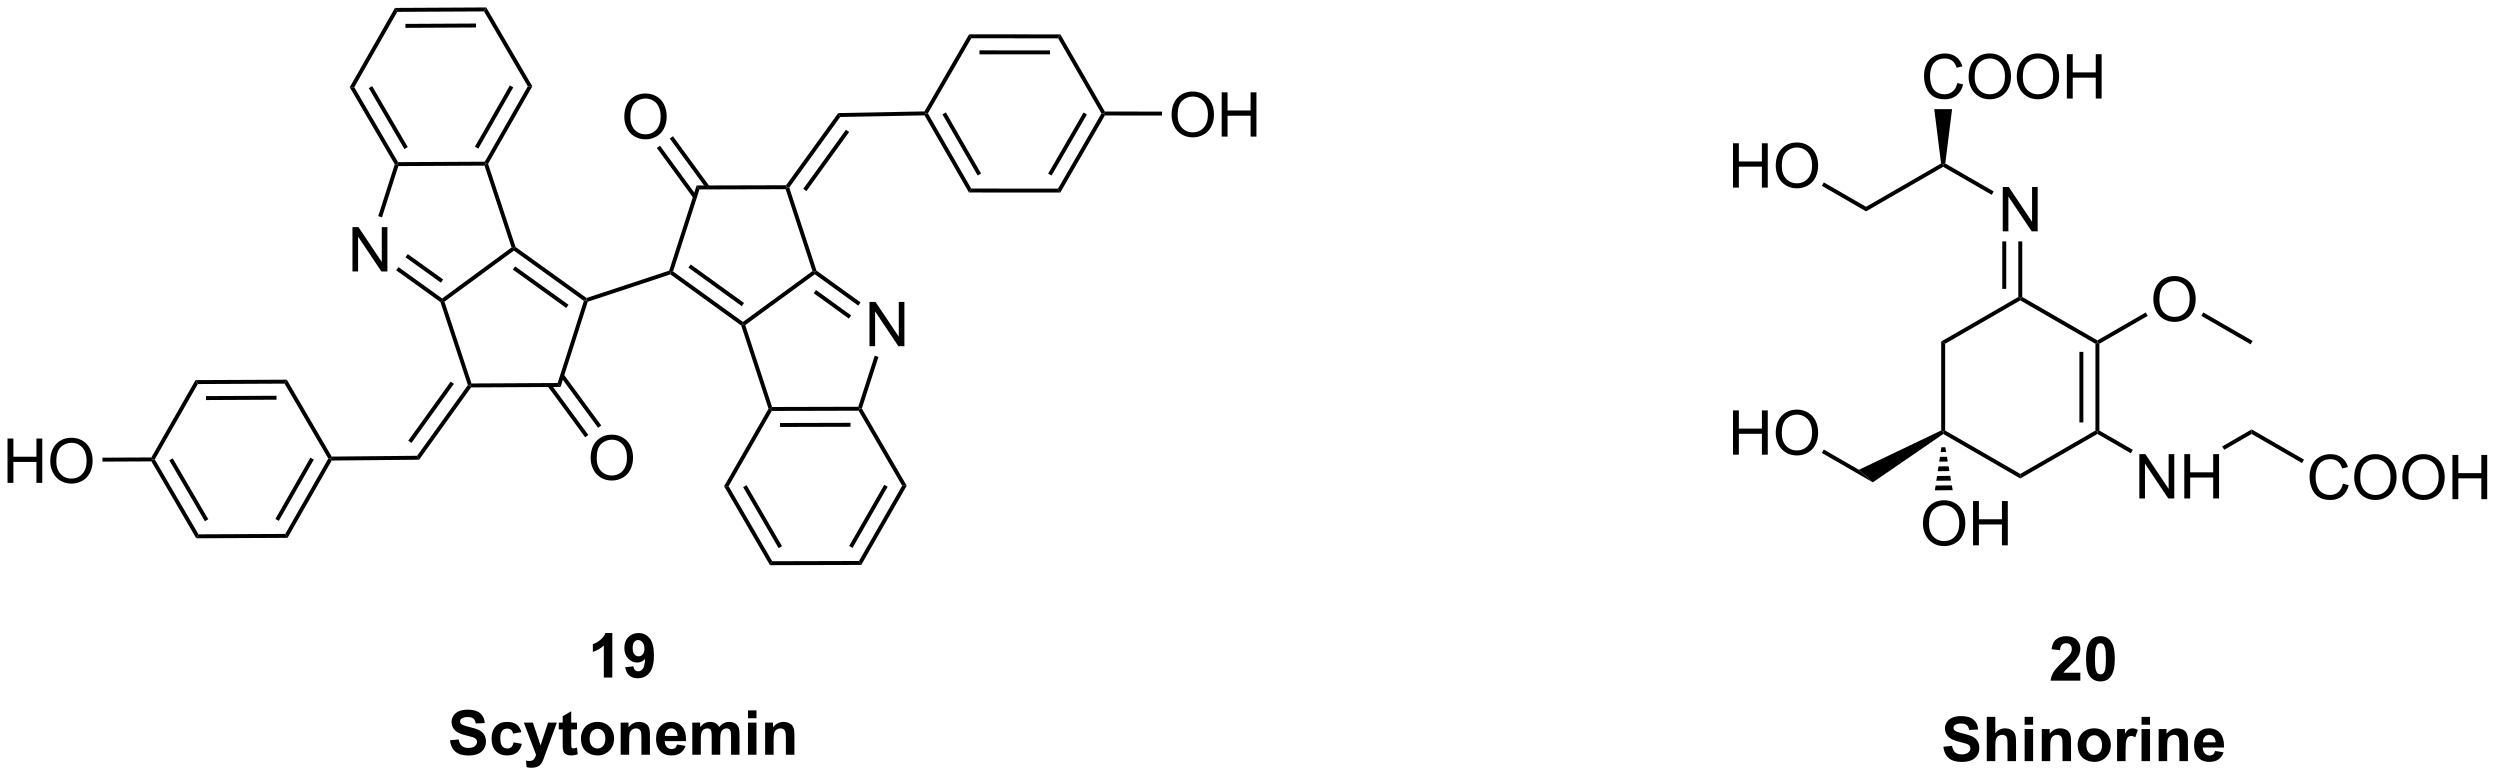<?xml version="1.0" encoding="UTF-8"?>
<!DOCTYPE svg PUBLIC '-//W3C//DTD SVG 1.0//EN'
          'http://www.w3.org/TR/2001/REC-SVG-20010904/DTD/svg10.dtd'>
<svg stroke-dasharray="none" shape-rendering="auto" xmlns="http://www.w3.org/2000/svg" font-family="'Dialog'" text-rendering="auto" width="443" fill-opacity="1" color-interpolation="auto" color-rendering="auto" preserveAspectRatio="xMidYMid meet" font-size="12px" viewBox="0 0 443 138" fill="black" xmlns:xlink="http://www.w3.org/1999/xlink" stroke="black" image-rendering="auto" stroke-miterlimit="10" stroke-linecap="square" stroke-linejoin="miter" font-style="normal" stroke-width="1" height="138" stroke-dashoffset="0" font-weight="normal" stroke-opacity="1"
><!--Generated by the Batik Graphics2D SVG Generator--><defs id="genericDefs"
  /><g
  ><defs id="defs1"
    ><clipPath clipPathUnits="userSpaceOnUse" id="clipPath1"
      ><path d="M2.273 0.633 L333.935 0.633 L333.935 103.711 L2.273 103.711 L2.273 0.633 Z"
      /></clipPath
      ><clipPath clipPathUnits="userSpaceOnUse" id="clipPath2"
      ><path d="M0.456 26.958 L0.456 127.17 L322.897 127.17 L322.897 26.958 Z"
      /></clipPath
    ></defs
    ><g transform="scale(1.333,1.333) translate(-2.273,-0.633) matrix(1.029,0,0,1.029,1.803,-27.096)"
    ><path d="M45.99 62.019 L45.99 56.292 L46.769 56.292 L49.777 60.787 L49.777 56.292 L50.504 56.292 L50.504 62.019 L49.725 62.019 L46.717 57.519 L46.717 62.019 L45.99 62.019 Z" stroke="none" clip-path="url(#clipPath2)"
    /></g
    ><g transform="matrix(1.371,0,0,1.371,-0.626,-36.972)"
    ><path d="M76.797 86.186 Q76.797 84.76 77.563 83.955 Q78.328 83.147 79.539 83.147 Q80.331 83.147 80.966 83.528 Q81.604 83.905 81.938 84.582 Q82.274 85.26 82.274 86.119 Q82.274 86.991 81.922 87.679 Q81.571 88.366 80.925 88.72 Q80.281 89.075 79.534 89.075 Q78.727 89.075 78.089 88.684 Q77.453 88.291 77.125 87.616 Q76.797 86.939 76.797 86.186 ZM77.578 86.197 Q77.578 87.233 78.133 87.83 Q78.69 88.424 79.531 88.424 Q80.386 88.424 80.938 87.822 Q81.492 87.22 81.492 86.116 Q81.492 85.416 81.255 84.895 Q81.019 84.374 80.563 84.088 Q80.11 83.799 79.542 83.799 Q78.737 83.799 78.156 84.353 Q77.578 84.905 77.578 86.197 Z" stroke="none" clip-path="url(#clipPath2)"
    /></g
    ><g transform="matrix(1.371,0,0,1.371,-0.626,-36.972)"
    ><path d="M1.429 89.375 L1.429 83.648 L2.186 83.648 L2.186 86 L5.163 86 L5.163 83.648 L5.921 83.648 L5.921 89.375 L5.163 89.375 L5.163 86.675 L2.186 86.675 L2.186 89.375 L1.429 89.375 ZM6.953 86.586 Q6.953 85.159 7.719 84.354 Q8.485 83.547 9.695 83.547 Q10.487 83.547 11.123 83.927 Q11.761 84.305 12.094 84.982 Q12.43 85.659 12.43 86.518 Q12.43 87.391 12.078 88.078 Q11.727 88.766 11.081 89.12 Q10.438 89.474 9.69 89.474 Q8.883 89.474 8.245 89.083 Q7.609 88.69 7.281 88.016 Q6.953 87.339 6.953 86.586 ZM7.734 86.597 Q7.734 87.633 8.289 88.229 Q8.847 88.823 9.688 88.823 Q10.542 88.823 11.094 88.222 Q11.649 87.62 11.649 86.516 Q11.649 85.815 11.412 85.294 Q11.175 84.773 10.719 84.487 Q10.266 84.198 9.698 84.198 Q8.893 84.198 8.313 84.753 Q7.734 85.305 7.734 86.597 Z" stroke="none" clip-path="url(#clipPath2)"
    /></g
    ><g transform="matrix(1.371,0,0,1.371,-0.626,-36.972)"
    ><path d="M112.836 71.715 L112.836 65.989 L113.615 65.989 L116.623 70.483 L116.623 65.989 L117.349 65.989 L117.349 71.715 L116.57 71.715 L113.563 67.215 L113.563 71.715 L112.836 71.715 Z" stroke="none" clip-path="url(#clipPath2)"
    /></g
    ><g transform="matrix(1.371,0,0,1.371,-0.626,-36.972)"
    ><path d="M81.148 42.089 Q81.148 40.662 81.914 39.857 Q82.68 39.05 83.891 39.05 Q84.682 39.05 85.318 39.43 Q85.956 39.808 86.289 40.485 Q86.625 41.162 86.625 42.021 Q86.625 42.894 86.273 43.581 Q85.922 44.269 85.276 44.623 Q84.633 44.977 83.885 44.977 Q83.078 44.977 82.44 44.586 Q81.805 44.193 81.477 43.519 Q81.148 42.842 81.148 42.089 ZM81.93 42.099 Q81.93 43.136 82.484 43.732 Q83.042 44.326 83.883 44.326 Q84.737 44.326 85.289 43.724 Q85.844 43.123 85.844 42.019 Q85.844 41.318 85.607 40.797 Q85.37 40.276 84.914 39.99 Q84.461 39.701 83.893 39.701 Q83.089 39.701 82.508 40.256 Q81.93 40.808 81.93 42.099 Z" stroke="none" clip-path="url(#clipPath2)"
    /></g
    ><g transform="matrix(1.371,0,0,1.371,-0.626,-36.972)"
    ><path d="M151.883 41.834 Q151.883 40.407 152.649 39.602 Q153.415 38.795 154.626 38.795 Q155.417 38.795 156.053 39.175 Q156.691 39.553 157.024 40.23 Q157.36 40.907 157.36 41.766 Q157.36 42.639 157.008 43.326 Q156.657 44.014 156.011 44.368 Q155.368 44.722 154.62 44.722 Q153.813 44.722 153.175 44.331 Q152.54 43.938 152.212 43.264 Q151.883 42.587 151.883 41.834 ZM152.665 41.844 Q152.665 42.881 153.22 43.477 Q153.777 44.071 154.618 44.071 Q155.472 44.071 156.024 43.469 Q156.579 42.868 156.579 41.764 Q156.579 41.063 156.342 40.542 Q156.105 40.022 155.649 39.735 Q155.196 39.446 154.628 39.446 Q153.824 39.446 153.243 40.001 Q152.665 40.553 152.665 41.844 ZM158.359 44.623 L158.359 38.897 L159.117 38.897 L159.117 41.248 L162.093 41.248 L162.093 38.897 L162.851 38.897 L162.851 44.623 L162.093 44.623 L162.093 41.923 L159.117 41.923 L159.117 44.623 L158.359 44.623 Z" stroke="none" clip-path="url(#clipPath2)"
    /></g
    ><g transform="matrix(1.371,0,0,1.371,-0.626,-36.972)"
    ><path d="M69.263 38.122 L68.674 38.125 L63.017 28.442 L63.309 27.93 Z" stroke="none" clip-path="url(#clipPath2)"
    /></g
    ><g transform="matrix(1.371,0,0,1.371,-0.626,-36.972)"
    ><path d="M51.802 28.5 L51.505 27.992 L63.309 27.93 L63.017 28.442 ZM52.861 30.567 L61.978 30.519 L61.976 30.009 L52.859 30.056 Z" stroke="none" clip-path="url(#clipPath2)"
    /></g
    ><g transform="matrix(1.371,0,0,1.371,-0.626,-36.972)"
    ><path d="M63.542 48.148 L63.264 48.12 L63.116 47.866 L68.674 38.125 L69.263 38.122 ZM62.279 46.181 L66.797 38.262 L66.354 38.009 L61.836 45.928 Z" stroke="none" clip-path="url(#clipPath2)"
    /></g
    ><g transform="matrix(1.371,0,0,1.371,-0.626,-36.972)"
    ><path d="M46.245 38.241 L45.656 38.244 L51.505 27.992 L51.802 28.5 Z" stroke="none" clip-path="url(#clipPath2)"
    /></g
    ><g transform="matrix(1.371,0,0,1.371,-0.626,-36.972)"
    ><path d="M51.902 47.923 L51.756 48.179 L51.479 48.21 L45.656 38.244 L46.245 38.241 ZM53.162 45.973 L48.563 38.101 L48.122 38.359 L52.721 46.23 Z" stroke="none" clip-path="url(#clipPath2)"
    /></g
    ><g transform="matrix(1.371,0,0,1.371,-0.626,-36.972)"
    ><path d="M67.093 58.888 L66.877 59.047 L66.576 58.951 L63.08 48.376 L63.264 48.12 L63.542 48.148 Z" stroke="none" clip-path="url(#clipPath2)"
    /></g
    ><g transform="matrix(1.371,0,0,1.371,-0.626,-36.972)"
    ><path d="M51.943 48.433 L51.756 48.179 L51.902 47.923 L63.116 47.866 L63.264 48.12 L63.08 48.376 Z" stroke="none" clip-path="url(#clipPath2)"
    /></g
    ><g transform="matrix(1.371,0,0,1.371,-0.626,-36.972)"
    ><path d="M49.828 55.058 L49.342 54.903 L51.479 48.21 L51.756 48.179 L51.943 48.433 Z" stroke="none" clip-path="url(#clipPath2)"
    /></g
    ><g transform="matrix(1.371,0,0,1.371,-0.626,-36.972)"
    ><path d="M51.661 61.904 L51.959 61.49 L57.6 65.543 L57.601 65.859 L57.385 66.017 ZM52.87 60.222 L57.439 63.505 L57.737 63.091 L53.168 59.808 Z" stroke="none" clip-path="url(#clipPath2)"
    /></g
    ><g transform="matrix(1.371,0,0,1.371,-0.626,-36.972)"
    ><path d="M76.264 65.48 L76.221 65.763 L75.922 65.862 L66.878 59.362 L66.877 59.047 L67.093 58.888 ZM73.939 66.359 L67.039 61.4 L66.741 61.814 L73.641 66.774 Z" stroke="none" clip-path="url(#clipPath2)"
    /></g
    ><g transform="matrix(1.371,0,0,1.371,-0.626,-36.972)"
    ><path d="M57.902 65.954 L57.601 65.859 L57.6 65.543 L66.576 58.951 L66.877 59.047 L66.878 59.362 Z" stroke="none" clip-path="url(#clipPath2)"
    /></g
    ><g transform="matrix(1.371,0,0,1.371,-0.626,-36.972)"
    ><path d="M72.908 76.979 L72.534 76.471 L75.922 65.862 L76.221 65.763 L76.424 65.964 Z" stroke="none" clip-path="url(#clipPath2)"
    /></g
    ><g transform="matrix(1.371,0,0,1.371,-0.626,-36.972)"
    ><path d="M61.398 76.53 L61.214 76.786 L60.931 76.742 L57.385 66.017 L57.601 65.859 L57.902 65.954 Z" stroke="none" clip-path="url(#clipPath2)"
    /></g
    ><g transform="matrix(1.371,0,0,1.371,-0.626,-36.972)"
    ><path d="M61.346 77.04 L61.214 76.786 L61.398 76.53 L72.534 76.471 L72.908 76.979 Z" stroke="none" clip-path="url(#clipPath2)"
    /></g
    ><g transform="matrix(1.371,0,0,1.371,-0.626,-36.972)"
    ><path d="M76.424 65.964 L76.221 65.763 L76.264 65.48 L86.945 61.949 L87.148 62.15 L87.104 62.434 Z" stroke="none" clip-path="url(#clipPath2)"
    /></g
    ><g transform="matrix(1.371,0,0,1.371,-0.626,-36.972)"
    ><path d="M71.235 76.883 L76.086 83.487 L76.497 83.185 L71.647 76.581 ZM72.905 75.657 L77.756 82.261 L78.167 81.959 L73.316 75.355 Z" stroke="none" clip-path="url(#clipPath2)"
    /></g
    ><g transform="matrix(1.371,0,0,1.371,-0.626,-36.972)"
    ><path d="M60.931 76.742 L61.214 76.786 L61.346 77.04 L54.63 86.385 L54.367 85.877 ZM58.709 76.285 L53.222 83.921 L53.636 84.219 L59.123 76.583 Z" stroke="none" clip-path="url(#clipPath2)"
    /></g
    ><g transform="matrix(1.371,0,0,1.371,-0.626,-36.972)"
    ><path d="M54.367 85.877 L54.63 86.385 L43.334 86.49 L43.185 86.236 L43.331 85.98 Z" stroke="none" clip-path="url(#clipPath2)"
    /></g
    ><g transform="matrix(1.371,0,0,1.371,-0.626,-36.972)"
    ><path d="M43.331 85.98 L43.185 86.236 L42.891 86.237 L37.237 76.552 L37.53 76.041 Z" stroke="none" clip-path="url(#clipPath2)"
    /></g
    ><g transform="matrix(1.371,0,0,1.371,-0.626,-36.972)"
    ><path d="M26.023 76.606 L25.726 76.097 L37.53 76.041 L37.237 76.552 ZM27.081 78.673 L36.199 78.629 L36.196 78.119 L27.079 78.162 Z" stroke="none" clip-path="url(#clipPath2)"
    /></g
    ><g transform="matrix(1.371,0,0,1.371,-0.626,-36.972)"
    ><path d="M37.626 96.485 L37.329 95.976 L42.891 86.237 L43.185 86.236 L43.334 86.49 ZM36.493 94.291 L41.014 86.374 L40.571 86.121 L36.05 94.038 Z" stroke="none" clip-path="url(#clipPath2)"
    /></g
    ><g transform="matrix(1.371,0,0,1.371,-0.626,-36.972)"
    ><path d="M20.462 86.344 L20.168 86.346 L20.019 86.091 L25.726 76.097 L26.023 76.606 Z" stroke="none" clip-path="url(#clipPath2)"
    /></g
    ><g transform="matrix(1.371,0,0,1.371,-0.626,-36.972)"
    ><path d="M25.823 96.541 L26.115 96.029 L37.329 95.976 L37.626 96.485 Z" stroke="none" clip-path="url(#clipPath2)"
    /></g
    ><g transform="matrix(1.371,0,0,1.371,-0.626,-36.972)"
    ><path d="M26.115 96.029 L25.823 96.541 L20.021 86.601 L20.168 86.346 L20.462 86.344 ZM27.376 94.079 L22.78 86.206 L22.339 86.463 L26.935 94.336 Z" stroke="none" clip-path="url(#clipPath2)"
    /></g
    ><g transform="matrix(1.371,0,0,1.371,-0.626,-36.972)"
    ><path d="M20.019 86.091 L20.168 86.346 L20.021 86.601 L13.7 86.631 L13.698 86.121 Z" stroke="none" clip-path="url(#clipPath2)"
    /></g
    ><g transform="matrix(1.371,0,0,1.371,-0.626,-36.972)"
    ><path d="M90.489 50.941 L90.861 51.45 L87.448 62.052 L87.148 62.15 L86.945 61.949 Z" stroke="none" clip-path="url(#clipPath2)"
    /></g
    ><g transform="matrix(1.371,0,0,1.371,-0.626,-36.972)"
    ><path d="M96.477 68.575 L96.477 68.89 L96.261 69.048 L87.104 62.434 L87.148 62.15 L87.448 62.052 ZM96.62 66.123 L89.731 61.146 L89.432 61.559 L96.321 66.536 Z" stroke="none" clip-path="url(#clipPath2)"
    /></g
    ><g transform="matrix(1.371,0,0,1.371,-0.626,-36.972)"
    ><path d="M102.053 50.91 L102.184 51.164 L101.999 51.42 L90.861 51.45 L90.489 50.941 Z" stroke="none" clip-path="url(#clipPath2)"
    /></g
    ><g transform="matrix(1.371,0,0,1.371,-0.626,-36.972)"
    ><path d="M105.987 61.941 L105.771 62.099 L105.471 62.003 L101.999 51.42 L102.184 51.164 L102.466 51.208 Z" stroke="none" clip-path="url(#clipPath2)"
    /></g
    ><g transform="matrix(1.371,0,0,1.371,-0.626,-36.972)"
    ><path d="M100.249 79.571 L100.064 79.827 L99.786 79.798 L96.261 69.048 L96.477 68.89 L96.778 68.987 Z" stroke="none" clip-path="url(#clipPath2)"
    /></g
    ><g transform="matrix(1.371,0,0,1.371,-0.626,-36.972)"
    ><path d="M105.471 62.003 L105.771 62.099 L105.772 62.415 L96.778 68.987 L96.477 68.89 L96.477 68.575 Z" stroke="none" clip-path="url(#clipPath2)"
    /></g
    ><g transform="matrix(1.371,0,0,1.371,-0.626,-36.972)"
    ><path d="M111.682 66.055 L111.383 66.468 L105.772 62.415 L105.771 62.099 L105.987 61.941 ZM110.468 67.734 L105.927 64.454 L105.628 64.867 L110.169 68.148 Z" stroke="none" clip-path="url(#clipPath2)"
    /></g
    ><g transform="matrix(1.371,0,0,1.371,-0.626,-36.972)"
    ><path d="M113.513 72.941 L113.999 73.097 L111.851 79.765 L111.574 79.795 L111.388 79.541 Z" stroke="none" clip-path="url(#clipPath2)"
    /></g
    ><g transform="matrix(1.371,0,0,1.371,-0.626,-36.972)"
    ><path d="M94.632 89.808 L94.043 89.81 L99.786 79.798 L100.064 79.827 L100.212 80.081 Z" stroke="none" clip-path="url(#clipPath2)"
    /></g
    ><g transform="matrix(1.371,0,0,1.371,-0.626,-36.972)"
    ><path d="M111.388 79.541 L111.574 79.795 L111.427 80.051 L100.212 80.081 L100.064 79.827 L100.249 79.571 ZM110.382 81.615 L101.265 81.64 L101.267 82.15 L110.384 82.125 Z" stroke="none" clip-path="url(#clipPath2)"
    /></g
    ><g transform="matrix(1.371,0,0,1.371,-0.626,-36.972)"
    ><path d="M100.266 99.505 L99.973 100.016 L94.043 89.81 L94.632 89.808 ZM101.531 97.558 L96.95 89.674 L96.509 89.931 L101.089 97.814 Z" stroke="none" clip-path="url(#clipPath2)"
    /></g
    ><g transform="matrix(1.371,0,0,1.371,-0.626,-36.972)"
    ><path d="M117.65 89.745 L117.061 89.747 L111.427 80.051 L111.574 79.795 L111.851 79.765 Z" stroke="none" clip-path="url(#clipPath2)"
    /></g
    ><g transform="matrix(1.371,0,0,1.371,-0.626,-36.972)"
    ><path d="M111.48 99.474 L111.776 99.984 L99.973 100.016 L100.266 99.505 Z" stroke="none" clip-path="url(#clipPath2)"
    /></g
    ><g transform="matrix(1.371,0,0,1.371,-0.626,-36.972)"
    ><path d="M111.776 99.984 L111.48 99.474 L117.061 89.747 L117.65 89.745 ZM110.648 97.788 L115.184 89.88 L114.742 89.626 L110.205 97.534 Z" stroke="none" clip-path="url(#clipPath2)"
    /></g
    ><g transform="matrix(1.371,0,0,1.371,-0.626,-36.972)"
    ><path d="M102.466 51.208 L102.184 51.164 L102.053 50.91 L108.79 41.582 L109.055 42.088 ZM104.688 51.671 L110.203 44.036 L109.789 43.737 L104.274 51.372 Z" stroke="none" clip-path="url(#clipPath2)"
    /></g
    ><g transform="matrix(1.371,0,0,1.371,-0.626,-36.972)"
    ><path d="M92.161 51.041 L87.437 44.575 L87.025 44.876 L91.749 51.343 ZM90.489 52.264 L85.764 45.797 L85.352 46.099 L90.077 52.565 Z" stroke="none" clip-path="url(#clipPath2)"
    /></g
    ><g transform="matrix(1.371,0,0,1.371,-0.626,-36.972)"
    ><path d="M109.055 42.088 L108.79 41.582 L119.945 41.367 L120.094 41.62 L119.948 41.878 Z" stroke="none" clip-path="url(#clipPath2)"
    /></g
    ><g transform="matrix(1.371,0,0,1.371,-0.626,-36.972)"
    ><path d="M143.259 41.383 L143.112 41.638 L142.817 41.638 L137.218 31.922 L137.513 31.412 Z" stroke="none" clip-path="url(#clipPath2)"
    /></g
    ><g transform="matrix(1.371,0,0,1.371,-0.626,-36.972)"
    ><path d="M126.003 31.913 L125.709 31.403 L137.513 31.412 L137.218 31.922 ZM127.05 33.986 L136.168 33.993 L136.168 33.483 L127.051 33.475 Z" stroke="none" clip-path="url(#clipPath2)"
    /></g
    ><g transform="matrix(1.371,0,0,1.371,-0.626,-36.972)"
    ><path d="M137.496 51.856 L137.202 51.346 L142.817 41.638 L143.112 41.638 L143.259 41.894 ZM136.375 49.656 L140.94 41.764 L140.499 41.509 L135.933 49.4 Z" stroke="none" clip-path="url(#clipPath2)"
    /></g
    ><g transform="matrix(1.371,0,0,1.371,-0.626,-36.972)"
    ><path d="M120.389 41.62 L120.094 41.62 L119.945 41.367 L125.709 31.403 L126.003 31.913 Z" stroke="none" clip-path="url(#clipPath2)"
    /></g
    ><g transform="matrix(1.371,0,0,1.371,-0.626,-36.972)"
    ><path d="M125.693 51.846 L125.988 51.336 L137.202 51.346 L137.496 51.856 Z" stroke="none" clip-path="url(#clipPath2)"
    /></g
    ><g transform="matrix(1.371,0,0,1.371,-0.626,-36.972)"
    ><path d="M125.988 51.336 L125.693 51.846 L119.948 41.878 L120.094 41.62 L120.389 41.62 ZM127.259 49.393 L122.707 41.494 L122.265 41.749 L126.817 49.648 Z" stroke="none" clip-path="url(#clipPath2)"
    /></g
    ><g transform="matrix(1.371,0,0,1.371,-0.626,-36.972)"
    ><path d="M143.259 41.894 L143.112 41.638 L143.259 41.383 L150.64 41.39 L150.64 41.9 Z" stroke="none" clip-path="url(#clipPath2)"
    /></g
    ><g transform="matrix(1.371,0,0,1.371,-0.626,-36.972)"
    ><path d="M79.597 114.534 L78.501 114.534 L78.501 110.396 Q77.899 110.958 77.081 111.229 L77.081 110.232 Q77.511 110.091 78.014 109.7 Q78.519 109.307 78.706 108.784 L79.597 108.784 L79.597 114.534 ZM81.262 113.208 L82.325 113.091 Q82.364 113.416 82.528 113.573 Q82.692 113.729 82.96 113.729 Q83.302 113.729 83.538 113.416 Q83.778 113.104 83.843 112.12 Q83.429 112.599 82.809 112.599 Q82.132 112.599 81.643 112.078 Q81.153 111.557 81.153 110.721 Q81.153 109.849 81.669 109.318 Q82.187 108.784 82.989 108.784 Q83.859 108.784 84.416 109.458 Q84.976 110.13 84.976 111.674 Q84.976 113.245 84.393 113.94 Q83.812 114.635 82.88 114.635 Q82.208 114.635 81.794 114.278 Q81.38 113.919 81.262 113.208 ZM83.747 110.81 Q83.747 110.278 83.502 109.987 Q83.257 109.693 82.937 109.693 Q82.632 109.693 82.432 109.935 Q82.231 110.174 82.231 110.721 Q82.231 111.276 82.45 111.536 Q82.669 111.794 82.997 111.794 Q83.312 111.794 83.528 111.544 Q83.747 111.294 83.747 110.81 Z" stroke="none" clip-path="url(#clipPath2)"
    /></g
    ><g transform="matrix(1.371,0,0,1.371,-0.626,-36.972)"
    ><path d="M278.773 65.684 Q278.773 64.257 279.539 63.453 Q280.305 62.645 281.515 62.645 Q282.307 62.645 282.943 63.026 Q283.581 63.403 283.914 64.08 Q284.25 64.757 284.25 65.617 Q284.25 66.489 283.898 67.177 Q283.547 67.864 282.901 68.218 Q282.258 68.572 281.51 68.572 Q280.703 68.572 280.065 68.182 Q279.43 67.788 279.101 67.114 Q278.773 66.437 278.773 65.684 ZM279.555 65.695 Q279.555 66.731 280.109 67.328 Q280.667 67.921 281.508 67.921 Q282.362 67.921 282.914 67.32 Q283.469 66.718 283.469 65.614 Q283.469 64.913 283.232 64.393 Q282.995 63.872 282.539 63.585 Q282.086 63.296 281.518 63.296 Q280.713 63.296 280.133 63.851 Q279.555 64.403 279.555 65.695 Z" stroke="none" clip-path="url(#clipPath2)"
    /></g
    ><g transform="matrix(1.371,0,0,1.371,-0.626,-36.972)"
    ><path d="M276.965 91.391 L276.965 85.665 L277.744 85.665 L280.752 90.159 L280.752 85.665 L281.478 85.665 L281.478 91.391 L280.7 91.391 L277.692 86.891 L277.692 91.391 L276.965 91.391 ZM282.774 91.391 L282.774 85.665 L283.532 85.665 L283.532 88.016 L286.508 88.016 L286.508 85.665 L287.266 85.665 L287.266 91.391 L286.508 91.391 L286.508 88.691 L283.532 88.691 L283.532 91.391 L282.774 91.391 Z" stroke="none" clip-path="url(#clipPath2)"
    /></g
    ><g transform="matrix(1.371,0,0,1.371,-0.626,-36.972)"
    ><path d="M303.272 89.484 L304.03 89.674 Q303.793 90.609 303.173 91.101 Q302.553 91.591 301.66 91.591 Q300.733 91.591 300.152 91.213 Q299.574 90.835 299.269 90.122 Q298.967 89.406 298.967 88.585 Q298.967 87.689 299.308 87.025 Q299.652 86.359 300.282 86.012 Q300.913 85.666 301.67 85.666 Q302.53 85.666 303.116 86.104 Q303.702 86.541 303.933 87.335 L303.186 87.51 Q302.988 86.885 302.608 86.601 Q302.23 86.314 301.655 86.314 Q300.996 86.314 300.551 86.632 Q300.108 86.947 299.928 87.481 Q299.748 88.015 299.748 88.58 Q299.748 89.312 299.962 89.856 Q300.176 90.4 300.623 90.671 Q301.074 90.939 301.597 90.939 Q302.233 90.939 302.673 90.572 Q303.116 90.205 303.272 89.484 ZM304.734 88.703 Q304.734 87.275 305.5 86.471 Q306.265 85.663 307.476 85.663 Q308.268 85.663 308.903 86.044 Q309.541 86.421 309.875 87.098 Q310.211 87.775 310.211 88.635 Q310.211 89.507 309.859 90.195 Q309.508 90.882 308.862 91.236 Q308.219 91.591 307.471 91.591 Q306.664 91.591 306.026 91.2 Q305.39 90.807 305.062 90.132 Q304.734 89.455 304.734 88.703 ZM305.515 88.713 Q305.515 89.749 306.07 90.346 Q306.627 90.939 307.469 90.939 Q308.323 90.939 308.875 90.338 Q309.43 89.736 309.43 88.632 Q309.43 87.932 309.192 87.411 Q308.955 86.89 308.5 86.604 Q308.047 86.314 307.479 86.314 Q306.674 86.314 306.094 86.869 Q305.515 87.421 305.515 88.713 ZM310.957 88.703 Q310.957 87.275 311.722 86.471 Q312.488 85.663 313.699 85.663 Q314.491 85.663 315.126 86.044 Q315.764 86.421 316.097 87.098 Q316.433 87.775 316.433 88.635 Q316.433 89.507 316.082 90.195 Q315.73 90.882 315.084 91.236 Q314.441 91.591 313.694 91.591 Q312.887 91.591 312.248 91.2 Q311.613 90.807 311.285 90.132 Q310.957 89.455 310.957 88.703 ZM311.738 88.713 Q311.738 89.749 312.293 90.346 Q312.85 90.939 313.691 90.939 Q314.545 90.939 315.097 90.338 Q315.652 89.736 315.652 88.632 Q315.652 87.932 315.415 87.411 Q315.178 86.89 314.722 86.604 Q314.269 86.314 313.702 86.314 Q312.897 86.314 312.316 86.869 Q311.738 87.421 311.738 88.713 ZM317.432 91.492 L317.432 85.765 L318.19 85.765 L318.19 88.117 L321.166 88.117 L321.166 85.765 L321.924 85.765 L321.924 91.492 L321.166 91.492 L321.166 88.791 L318.19 88.791 L318.19 91.492 L317.432 91.492 Z" stroke="none" clip-path="url(#clipPath2)"
    /></g
    ><g transform="matrix(1.371,0,0,1.371,-0.626,-36.972)"
    ><path d="M248.994 94.664 Q248.994 93.237 249.76 92.432 Q250.526 91.625 251.737 91.625 Q252.528 91.625 253.164 92.005 Q253.802 92.383 254.135 93.06 Q254.471 93.737 254.471 94.596 Q254.471 95.469 254.119 96.156 Q253.768 96.844 253.122 97.198 Q252.479 97.552 251.732 97.552 Q250.924 97.552 250.286 97.162 Q249.651 96.768 249.323 96.094 Q248.994 95.417 248.994 94.664 ZM249.776 94.675 Q249.776 95.711 250.331 96.307 Q250.888 96.901 251.729 96.901 Q252.583 96.901 253.135 96.3 Q253.69 95.698 253.69 94.594 Q253.69 93.893 253.453 93.373 Q253.216 92.852 252.76 92.565 Q252.307 92.276 251.739 92.276 Q250.935 92.276 250.354 92.831 Q249.776 93.383 249.776 94.675 ZM255.47 97.453 L255.47 91.727 L256.228 91.727 L256.228 94.078 L259.204 94.078 L259.204 91.727 L259.962 91.727 L259.962 97.453 L259.204 97.453 L259.204 94.753 L256.228 94.753 L256.228 97.453 L255.47 97.453 Z" stroke="none" clip-path="url(#clipPath2)"
    /></g
    ><g transform="matrix(1.371,0,0,1.371,-0.626,-36.972)"
    ><path d="M259.31 56.865 L259.31 51.138 L260.089 51.138 L263.097 55.633 L263.097 51.138 L263.823 51.138 L263.823 56.865 L263.045 56.865 L260.037 52.365 L260.037 56.865 L259.31 56.865 Z" stroke="none" clip-path="url(#clipPath2)"
    /></g
    ><g transform="matrix(1.371,0,0,1.371,-0.626,-36.972)"
    ><path d="M253.437 37.694 L254.195 37.884 Q253.958 38.819 253.338 39.312 Q252.718 39.801 251.825 39.801 Q250.898 39.801 250.317 39.423 Q249.739 39.046 249.434 38.332 Q249.132 37.616 249.132 36.796 Q249.132 35.9 249.473 35.236 Q249.817 34.569 250.447 34.223 Q251.077 33.877 251.835 33.877 Q252.695 33.877 253.28 34.314 Q253.866 34.752 254.098 35.546 L253.351 35.72 Q253.153 35.095 252.773 34.812 Q252.395 34.525 251.82 34.525 Q251.161 34.525 250.715 34.843 Q250.273 35.158 250.093 35.692 Q249.913 36.225 249.913 36.791 Q249.913 37.522 250.127 38.067 Q250.34 38.611 250.788 38.882 Q251.239 39.15 251.762 39.15 Q252.398 39.15 252.838 38.783 Q253.28 38.416 253.437 37.694 ZM254.899 36.913 Q254.899 35.486 255.665 34.681 Q256.43 33.874 257.641 33.874 Q258.433 33.874 259.068 34.254 Q259.706 34.632 260.04 35.309 Q260.375 35.986 260.375 36.845 Q260.375 37.718 260.024 38.405 Q259.672 39.093 259.027 39.447 Q258.383 39.801 257.636 39.801 Q256.829 39.801 256.191 39.41 Q255.555 39.017 255.227 38.343 Q254.899 37.666 254.899 36.913 ZM255.68 36.923 Q255.68 37.96 256.235 38.556 Q256.792 39.15 257.633 39.15 Q258.488 39.15 259.04 38.548 Q259.594 37.947 259.594 36.843 Q259.594 36.142 259.357 35.621 Q259.12 35.1 258.665 34.814 Q258.212 34.525 257.644 34.525 Q256.839 34.525 256.258 35.08 Q255.68 35.632 255.68 36.923 ZM261.122 36.913 Q261.122 35.486 261.887 34.681 Q262.653 33.874 263.864 33.874 Q264.656 33.874 265.291 34.254 Q265.929 34.632 266.262 35.309 Q266.598 35.986 266.598 36.845 Q266.598 37.718 266.247 38.405 Q265.895 39.093 265.249 39.447 Q264.606 39.801 263.859 39.801 Q263.051 39.801 262.413 39.41 Q261.778 39.017 261.45 38.343 Q261.122 37.666 261.122 36.913 ZM261.903 36.923 Q261.903 37.96 262.458 38.556 Q263.015 39.15 263.856 39.15 Q264.71 39.15 265.262 38.548 Q265.817 37.947 265.817 36.843 Q265.817 36.142 265.58 35.621 Q265.343 35.1 264.887 34.814 Q264.434 34.525 263.866 34.525 Q263.062 34.525 262.481 35.08 Q261.903 35.632 261.903 36.923 ZM267.597 39.702 L267.597 33.975 L268.355 33.975 L268.355 36.327 L271.331 36.327 L271.331 33.975 L272.089 33.975 L272.089 39.702 L271.331 39.702 L271.331 37.002 L268.355 37.002 L268.355 39.702 L267.597 39.702 Z" stroke="none" clip-path="url(#clipPath2)"
    /></g
    ><g transform="matrix(1.371,0,0,1.371,-0.626,-36.972)"
    ><path d="M224.445 51.211 L224.445 45.484 L225.202 45.484 L225.202 47.836 L228.179 47.836 L228.179 45.484 L228.937 45.484 L228.937 51.211 L228.179 51.211 L228.179 48.511 L225.202 48.511 L225.202 51.211 L224.445 51.211 ZM229.97 48.422 Q229.97 46.995 230.735 46.19 Q231.501 45.383 232.712 45.383 Q233.503 45.383 234.139 45.763 Q234.777 46.141 235.11 46.818 Q235.446 47.495 235.446 48.354 Q235.446 49.227 235.095 49.914 Q234.743 50.602 234.097 50.956 Q233.454 51.31 232.706 51.31 Q231.899 51.31 231.261 50.919 Q230.626 50.526 230.298 49.852 Q229.97 49.175 229.97 48.422 ZM230.751 48.432 Q230.751 49.469 231.305 50.065 Q231.863 50.659 232.704 50.659 Q233.558 50.659 234.11 50.057 Q234.665 49.456 234.665 48.352 Q234.665 47.651 234.428 47.13 Q234.191 46.609 233.735 46.323 Q233.282 46.034 232.714 46.034 Q231.91 46.034 231.329 46.589 Q230.751 47.141 230.751 48.432 Z" stroke="none" clip-path="url(#clipPath2)"
    /></g
    ><g transform="matrix(1.371,0,0,1.371,-0.626,-36.972)"
    ><path d="M224.445 85.736 L224.445 80.01 L225.203 80.01 L225.203 82.361 L228.18 82.361 L228.18 80.01 L228.938 80.01 L228.938 85.736 L228.18 85.736 L228.18 83.036 L225.203 83.036 L225.203 85.736 L224.445 85.736 ZM229.97 82.947 Q229.97 81.52 230.736 80.716 Q231.501 79.908 232.712 79.908 Q233.504 79.908 234.139 80.288 Q234.778 80.666 235.111 81.343 Q235.447 82.02 235.447 82.879 Q235.447 83.752 235.095 84.439 Q234.744 85.127 234.098 85.481 Q233.454 85.835 232.707 85.835 Q231.9 85.835 231.262 85.445 Q230.626 85.051 230.298 84.377 Q229.97 83.7 229.97 82.947 ZM230.751 82.958 Q230.751 83.994 231.306 84.591 Q231.863 85.184 232.704 85.184 Q233.559 85.184 234.111 84.583 Q234.666 83.981 234.666 82.877 Q234.666 82.176 234.429 81.656 Q234.191 81.135 233.736 80.848 Q233.283 80.559 232.715 80.559 Q231.91 80.559 231.329 81.114 Q230.751 81.666 230.751 82.958 Z" stroke="none" clip-path="url(#clipPath2)"
    /></g
    ><g transform="matrix(1.371,0,0,1.371,-0.626,-36.972)"
    ><path d="M271.799 82.614 L271.543 82.762 L271.288 82.614 L271.288 71.4 L271.543 71.253 L271.799 71.4 ZM269.727 81.566 L269.727 72.449 L269.217 72.449 L269.217 81.566 Z" stroke="none" clip-path="url(#clipPath2)"
    /></g
    ><g transform="matrix(1.371,0,0,1.371,-0.626,-36.972)"
    ><path d="M261.576 65.793 L261.576 65.499 L261.831 65.351 L271.543 70.958 L271.543 71.253 L271.288 71.4 Z" stroke="none" clip-path="url(#clipPath2)"
    /></g
    ><g transform="matrix(1.371,0,0,1.371,-0.626,-36.972)"
    ><path d="M261.576 88.81 L261.576 88.221 L271.288 82.614 L271.543 82.762 L271.543 83.056 Z" stroke="none" clip-path="url(#clipPath2)"
    /></g
    ><g transform="matrix(1.371,0,0,1.371,-0.626,-36.972)"
    ><path d="M251.865 71.4 L251.354 71.106 L261.321 65.351 L261.576 65.499 L261.576 65.793 Z" stroke="none" clip-path="url(#clipPath2)"
    /></g
    ><g transform="matrix(1.371,0,0,1.371,-0.626,-36.972)"
    ><path d="M251.62 83.062 L251.609 82.762 L251.865 82.614 L261.576 88.221 L261.576 88.81 Z" stroke="none" clip-path="url(#clipPath2)"
    /></g
    ><g transform="matrix(1.371,0,0,1.371,-0.626,-36.972)"
    ><path d="M251.865 82.614 L251.609 82.762 L251.354 82.602 L251.354 71.106 L251.865 71.4 Z" stroke="none" clip-path="url(#clipPath2)"
    /></g
    ><g transform="matrix(1.371,0,0,1.371,-0.626,-36.972)"
    ><path d="M271.799 71.4 L271.543 71.253 L271.543 70.958 L277.792 67.35 L278.047 67.792 Z" stroke="none" clip-path="url(#clipPath2)"
    /></g
    ><g transform="matrix(1.371,0,0,1.371,-0.626,-36.972)"
    ><path d="M284.978 67.795 L285.233 67.353 L291.605 71.032 L291.349 71.474 Z" stroke="none" clip-path="url(#clipPath2)"
    /></g
    ><g transform="matrix(1.371,0,0,1.371,-0.626,-36.972)"
    ><path d="M271.543 83.056 L271.543 82.762 L271.799 82.614 L276.117 85.108 L275.862 85.549 Z" stroke="none" clip-path="url(#clipPath2)"
    /></g
    ><g transform="matrix(1.371,0,0,1.371,-0.626,-36.972)"
    ><path d="M287.931 85.104 L287.676 84.662 L291.477 82.467 L291.477 83.057 Z" stroke="none" clip-path="url(#clipPath2)"
    /></g
    ><g transform="matrix(1.371,0,0,1.371,-0.626,-36.972)"
    ><path d="M291.477 83.057 L291.477 82.467 L298.245 86.375 L297.99 86.817 Z" stroke="none" clip-path="url(#clipPath2)"
    /></g
    ><g transform="matrix(1.371,0,0,1.371,-0.626,-36.972)"
    ><path d="M251.354 82.602 L251.609 82.762 L251.62 83.062 L242.511 89.312 L240.717 87.687 Z" stroke="none" clip-path="url(#clipPath2)"
    /></g
    ><g transform="matrix(1.371,0,0,1.371,-0.626,-36.972)"
    ><path d="M251.886 84.771 L251.992 85.388 L251.282 85.395 L251.375 84.777 ZM252.097 86.004 L252.203 86.621 L251.096 86.633 L251.189 86.014 ZM252.309 87.238 L252.415 87.854 L250.91 87.87 L251.003 87.251 ZM252.521 88.471 L252.627 89.087 L250.724 89.107 L250.817 88.489 ZM252.733 89.704 L252.839 90.321 L250.537 90.344 L250.631 89.726 Z" stroke="none" clip-path="url(#clipPath2)"
    /></g
    ><g transform="matrix(1.371,0,0,1.371,-0.626,-36.972)"
    ><path d="M261.831 65.351 L261.576 65.499 L261.321 65.351 L261.321 58.169 L261.831 58.169 ZM259.76 64.303 L259.759 58.169 L259.249 58.169 L259.249 64.303 Z" stroke="none" clip-path="url(#clipPath2)"
    /></g
    ><g transform="matrix(1.371,0,0,1.371,-0.626,-36.972)"
    ><path d="M258.134 51.708 L257.879 52.15 L251.609 48.53 L251.609 48.236 L251.881 48.098 Z" stroke="none" clip-path="url(#clipPath2)"
    /></g
    ><g transform="matrix(1.371,0,0,1.371,-0.626,-36.972)"
    ><path d="M251.881 48.098 L251.609 48.236 L251.337 48.098 L250.458 41.073 L252.76 41.073 Z" stroke="none" clip-path="url(#clipPath2)"
    /></g
    ><g transform="matrix(1.371,0,0,1.371,-0.626,-36.972)"
    ><path d="M251.337 48.098 L251.609 48.236 L251.609 48.53 L241.642 54.285 L241.642 53.696 Z" stroke="none" clip-path="url(#clipPath2)"
    /></g
    ><g transform="matrix(1.371,0,0,1.371,-0.626,-36.972)"
    ><path d="M241.642 53.696 L241.642 54.285 L235.931 50.987 L236.186 50.545 Z" stroke="none" clip-path="url(#clipPath2)"
    /></g
    ><g transform="matrix(1.371,0,0,1.371,-0.626,-36.972)"
    ><path d="M240.717 87.687 L242.511 89.312 L235.931 85.513 L236.186 85.071 Z" stroke="none" clip-path="url(#clipPath2)"
    /></g
    ><g transform="matrix(1.371,0,0,1.371,-0.626,-36.972)"
    ><path d="M269.337 113.921 L269.337 114.942 L265.49 114.942 Q265.553 114.364 265.865 113.846 Q266.178 113.328 267.1 112.473 Q267.842 111.781 268.009 111.536 Q268.235 111.195 268.235 110.864 Q268.235 110.497 268.037 110.299 Q267.842 110.101 267.493 110.101 Q267.149 110.101 266.946 110.309 Q266.743 110.515 266.712 110.997 L265.618 110.887 Q265.717 109.981 266.233 109.588 Q266.748 109.192 267.522 109.192 Q268.368 109.192 268.852 109.65 Q269.337 110.106 269.337 110.786 Q269.337 111.171 269.199 111.523 Q269.061 111.872 268.759 112.255 Q268.561 112.507 268.04 112.984 Q267.522 113.46 267.381 113.617 Q267.243 113.773 267.157 113.921 L269.337 113.921 ZM271.934 109.192 Q272.768 109.192 273.236 109.786 Q273.794 110.489 273.794 112.117 Q273.794 113.742 273.231 114.453 Q272.768 115.041 271.934 115.041 Q271.099 115.041 270.585 114.398 Q270.075 113.755 270.075 112.106 Q270.075 110.489 270.637 109.778 Q271.104 109.192 271.934 109.192 ZM271.934 110.101 Q271.736 110.101 271.58 110.229 Q271.424 110.356 271.338 110.684 Q271.224 111.109 271.224 112.117 Q271.224 113.124 271.325 113.502 Q271.427 113.88 271.58 114.005 Q271.736 114.13 271.934 114.13 Q272.135 114.13 272.291 114.002 Q272.447 113.874 272.533 113.546 Q272.645 113.124 272.645 112.117 Q272.645 111.109 272.544 110.734 Q272.442 110.356 272.289 110.229 Q272.135 110.101 271.934 110.101 Z" stroke="none" clip-path="url(#clipPath2)"
    /></g
    ><g transform="matrix(1.371,0,0,1.371,-0.626,-36.972)"
    ><path d="M58.613 122.649 L59.738 122.539 Q59.839 123.107 60.149 123.373 Q60.462 123.638 60.988 123.638 Q61.548 123.638 61.829 123.401 Q62.113 123.164 62.113 122.849 Q62.113 122.646 61.993 122.503 Q61.876 122.36 61.579 122.255 Q61.376 122.185 60.652 122.005 Q59.722 121.774 59.347 121.438 Q58.821 120.966 58.821 120.287 Q58.821 119.849 59.068 119.469 Q59.316 119.086 59.782 118.888 Q60.251 118.688 60.91 118.688 Q61.988 118.688 62.532 119.162 Q63.079 119.633 63.105 120.422 L61.949 120.474 Q61.876 120.031 61.631 119.839 Q61.386 119.646 60.899 119.646 Q60.394 119.646 60.11 119.852 Q59.925 119.985 59.925 120.209 Q59.925 120.412 60.097 120.555 Q60.316 120.74 61.16 120.94 Q62.003 121.138 62.407 121.352 Q62.813 121.563 63.04 121.933 Q63.269 122.302 63.269 122.844 Q63.269 123.336 62.995 123.766 Q62.722 124.196 62.222 124.406 Q61.722 124.615 60.977 124.615 Q59.891 124.615 59.308 124.112 Q58.727 123.61 58.613 122.649 ZM67.852 121.591 L66.769 121.787 Q66.714 121.461 66.522 121.297 Q66.329 121.133 66.019 121.133 Q65.61 121.133 65.365 121.417 Q65.121 121.701 65.121 122.365 Q65.121 123.102 65.368 123.406 Q65.618 123.711 66.034 123.711 Q66.347 123.711 66.545 123.534 Q66.746 123.357 66.829 122.922 L67.907 123.107 Q67.738 123.849 67.261 124.229 Q66.784 124.607 65.985 124.607 Q65.074 124.607 64.532 124.034 Q63.993 123.459 63.993 122.443 Q63.993 121.414 64.534 120.844 Q65.079 120.271 66.003 120.271 Q66.761 120.271 67.209 120.597 Q67.657 120.922 67.852 121.591 ZM68.163 120.365 L69.333 120.365 L70.325 123.31 L71.294 120.365 L72.429 120.365 L70.966 124.357 L70.703 125.081 Q70.559 125.443 70.427 125.633 Q70.296 125.826 70.127 125.946 Q69.958 126.065 69.708 126.13 Q69.46 126.198 69.148 126.198 Q68.833 126.198 68.528 126.13 L68.429 125.271 Q68.687 125.323 68.895 125.323 Q69.278 125.323 69.46 125.097 Q69.645 124.873 69.742 124.526 L68.163 120.365 ZM75.034 120.365 L75.034 121.24 L74.284 121.24 L74.284 122.912 Q74.284 123.419 74.305 123.503 Q74.329 123.586 74.404 123.641 Q74.48 123.696 74.589 123.696 Q74.743 123.696 75.032 123.591 L75.126 124.443 Q74.743 124.607 74.258 124.607 Q73.962 124.607 73.722 124.508 Q73.485 124.406 73.373 124.25 Q73.261 124.091 73.219 123.821 Q73.183 123.63 73.183 123.047 L73.183 121.24 L72.68 121.24 L72.68 120.365 L73.183 120.365 L73.183 119.539 L74.284 118.899 L74.284 120.365 L75.034 120.365 ZM75.542 122.38 Q75.542 121.834 75.811 121.323 Q76.081 120.81 76.576 120.542 Q77.071 120.271 77.68 120.271 Q78.621 120.271 79.222 120.883 Q79.824 121.493 79.824 122.427 Q79.824 123.368 79.217 123.987 Q78.61 124.607 77.688 124.607 Q77.118 124.607 76.6 124.349 Q76.081 124.091 75.811 123.594 Q75.542 123.094 75.542 122.38 ZM76.667 122.438 Q76.667 123.055 76.959 123.383 Q77.253 123.711 77.683 123.711 Q78.113 123.711 78.404 123.383 Q78.696 123.055 78.696 122.43 Q78.696 121.821 78.404 121.493 Q78.113 121.164 77.683 121.164 Q77.253 121.164 76.959 121.493 Q76.667 121.821 76.667 122.438 ZM84.458 124.513 L83.359 124.513 L83.359 122.396 Q83.359 121.724 83.288 121.526 Q83.218 121.328 83.059 121.219 Q82.903 121.11 82.679 121.11 Q82.395 121.11 82.169 121.266 Q81.942 121.422 81.856 121.68 Q81.773 121.938 81.773 122.633 L81.773 124.513 L80.677 124.513 L80.677 120.365 L81.695 120.365 L81.695 120.974 Q82.239 120.271 83.062 120.271 Q83.427 120.271 83.726 120.401 Q84.028 120.531 84.182 120.735 Q84.335 120.938 84.395 121.196 Q84.458 121.453 84.458 121.935 L84.458 124.513 ZM87.972 123.193 L89.066 123.375 Q88.855 123.977 88.399 124.292 Q87.946 124.607 87.261 124.607 Q86.18 124.607 85.659 123.899 Q85.251 123.334 85.251 122.469 Q85.251 121.438 85.79 120.854 Q86.329 120.271 87.152 120.271 Q88.079 120.271 88.613 120.883 Q89.149 121.493 89.126 122.755 L86.376 122.755 Q86.386 123.243 86.639 123.516 Q86.894 123.787 87.274 123.787 Q87.532 123.787 87.706 123.646 Q87.883 123.505 87.972 123.193 ZM88.034 122.084 Q88.024 121.607 87.79 121.36 Q87.555 121.11 87.219 121.11 Q86.86 121.11 86.626 121.373 Q86.391 121.633 86.394 122.084 L88.034 122.084 ZM89.937 120.365 L90.95 120.365 L90.95 120.93 Q91.492 120.271 92.242 120.271 Q92.64 120.271 92.932 120.435 Q93.226 120.599 93.413 120.93 Q93.687 120.599 94.002 120.435 Q94.32 120.271 94.679 120.271 Q95.137 120.271 95.453 120.456 Q95.77 120.641 95.927 121 Q96.038 121.266 96.038 121.86 L96.038 124.513 L94.942 124.513 L94.942 122.141 Q94.942 121.524 94.828 121.344 Q94.677 121.11 94.359 121.11 Q94.13 121.11 93.927 121.25 Q93.723 121.391 93.632 121.664 Q93.544 121.935 93.544 122.521 L93.544 124.513 L92.445 124.513 L92.445 122.24 Q92.445 121.633 92.385 121.459 Q92.328 121.281 92.205 121.196 Q92.083 121.11 91.872 121.11 Q91.617 121.11 91.413 121.248 Q91.21 121.383 91.122 121.641 Q91.036 121.899 91.036 122.498 L91.036 124.513 L89.937 124.513 L89.937 120.365 ZM97.133 119.802 L97.133 118.787 L98.23 118.787 L98.23 119.802 L97.133 119.802 ZM97.133 124.513 L97.133 120.365 L98.23 120.365 L98.23 124.513 L97.133 124.513 ZM103.13 124.513 L102.031 124.513 L102.031 122.396 Q102.031 121.724 101.96 121.526 Q101.89 121.328 101.731 121.219 Q101.575 121.11 101.351 121.11 Q101.067 121.11 100.841 121.266 Q100.614 121.422 100.528 121.68 Q100.445 121.938 100.445 122.633 L100.445 124.513 L99.348 124.513 L99.348 120.365 L100.367 120.365 L100.367 120.974 Q100.911 120.271 101.734 120.271 Q102.098 120.271 102.398 120.401 Q102.7 120.531 102.853 120.735 Q103.007 120.938 103.067 121.196 Q103.13 121.453 103.13 121.935 L103.13 124.513 Z" stroke="none" clip-path="url(#clipPath2)"
    /></g
    ><g transform="matrix(1.371,0,0,1.371,-0.626,-36.972)"
    ><path d="M251.629 123.481 L252.754 123.371 Q252.856 123.939 253.165 124.205 Q253.478 124.47 254.004 124.47 Q254.564 124.47 254.845 124.233 Q255.129 123.996 255.129 123.681 Q255.129 123.478 255.009 123.335 Q254.892 123.192 254.595 123.088 Q254.392 123.017 253.668 122.838 Q252.738 122.606 252.363 122.27 Q251.837 121.798 251.837 121.119 Q251.837 120.681 252.085 120.301 Q252.332 119.918 252.798 119.72 Q253.267 119.52 253.926 119.52 Q255.004 119.52 255.548 119.994 Q256.095 120.465 256.121 121.254 L254.965 121.306 Q254.892 120.864 254.647 120.671 Q254.402 120.478 253.915 120.478 Q253.41 120.478 253.126 120.684 Q252.941 120.817 252.941 121.041 Q252.941 121.244 253.113 121.387 Q253.332 121.572 254.176 121.772 Q255.02 121.97 255.423 122.184 Q255.829 122.395 256.056 122.765 Q256.285 123.134 256.285 123.676 Q256.285 124.168 256.012 124.598 Q255.738 125.028 255.238 125.239 Q254.738 125.447 253.994 125.447 Q252.908 125.447 252.324 124.944 Q251.744 124.442 251.629 123.481 ZM258.345 119.619 L258.345 121.723 Q258.876 121.103 259.613 121.103 Q259.994 121.103 260.298 121.244 Q260.603 121.384 260.757 121.603 Q260.91 121.822 260.967 122.088 Q261.025 122.353 261.025 122.91 L261.025 125.345 L259.926 125.345 L259.926 123.153 Q259.926 122.501 259.863 122.327 Q259.801 122.15 259.642 122.046 Q259.486 121.942 259.246 121.942 Q258.973 121.942 258.757 122.075 Q258.543 122.207 258.444 122.475 Q258.345 122.744 258.345 123.267 L258.345 125.345 L257.246 125.345 L257.246 119.619 L258.345 119.619 ZM262.138 120.634 L262.138 119.619 L263.234 119.619 L263.234 120.634 L262.138 120.634 ZM262.138 125.345 L262.138 121.197 L263.234 121.197 L263.234 125.345 L262.138 125.345 ZM268.134 125.345 L267.035 125.345 L267.035 123.228 Q267.035 122.556 266.965 122.358 Q266.895 122.16 266.736 122.051 Q266.579 121.942 266.356 121.942 Q266.072 121.942 265.845 122.098 Q265.619 122.254 265.533 122.512 Q265.449 122.77 265.449 123.465 L265.449 125.345 L264.353 125.345 L264.353 121.197 L265.371 121.197 L265.371 121.806 Q265.915 121.103 266.738 121.103 Q267.103 121.103 267.402 121.233 Q267.704 121.364 267.858 121.567 Q268.012 121.77 268.072 122.028 Q268.134 122.285 268.134 122.767 L268.134 125.345 ZM268.992 123.213 Q268.992 122.666 269.26 122.155 Q269.531 121.642 270.026 121.374 Q270.521 121.103 271.13 121.103 Q272.07 121.103 272.672 121.715 Q273.274 122.325 273.274 123.259 Q273.274 124.2 272.667 124.819 Q272.06 125.439 271.138 125.439 Q270.568 125.439 270.05 125.181 Q269.531 124.923 269.26 124.426 Q268.992 123.926 268.992 123.213 ZM270.117 123.27 Q270.117 123.887 270.409 124.215 Q270.703 124.543 271.133 124.543 Q271.563 124.543 271.854 124.215 Q272.146 123.887 272.146 123.262 Q272.146 122.653 271.854 122.325 Q271.563 121.996 271.133 121.996 Q270.703 121.996 270.409 122.325 Q270.117 122.653 270.117 123.27 ZM275.184 125.345 L274.087 125.345 L274.087 121.197 L275.106 121.197 L275.106 121.785 Q275.369 121.369 275.577 121.236 Q275.785 121.103 276.051 121.103 Q276.426 121.103 276.775 121.309 L276.434 122.267 Q276.158 122.088 275.918 122.088 Q275.689 122.088 275.527 122.215 Q275.369 122.34 275.275 122.673 Q275.184 123.004 275.184 124.064 L275.184 125.345 ZM277.248 120.634 L277.248 119.619 L278.344 119.619 L278.344 120.634 L277.248 120.634 ZM277.248 125.345 L277.248 121.197 L278.344 121.197 L278.344 125.345 L277.248 125.345 ZM283.244 125.345 L282.145 125.345 L282.145 123.228 Q282.145 122.556 282.074 122.358 Q282.004 122.16 281.845 122.051 Q281.689 121.942 281.465 121.942 Q281.181 121.942 280.954 122.098 Q280.728 122.254 280.642 122.512 Q280.559 122.77 280.559 123.465 L280.559 125.345 L279.462 125.345 L279.462 121.197 L280.481 121.197 L280.481 121.806 Q281.025 121.103 281.848 121.103 Q282.212 121.103 282.512 121.233 Q282.814 121.364 282.967 121.567 Q283.121 121.77 283.181 122.028 Q283.244 122.285 283.244 122.767 L283.244 125.345 ZM286.758 124.025 L287.852 124.207 Q287.641 124.809 287.185 125.124 Q286.732 125.439 286.047 125.439 Q284.966 125.439 284.445 124.731 Q284.036 124.166 284.036 123.301 Q284.036 122.27 284.576 121.686 Q285.115 121.103 285.938 121.103 Q286.865 121.103 287.399 121.715 Q287.935 122.325 287.911 123.588 L285.161 123.588 Q285.172 124.075 285.425 124.348 Q285.68 124.619 286.06 124.619 Q286.318 124.619 286.492 124.478 Q286.669 124.338 286.758 124.025 ZM286.82 122.916 Q286.81 122.439 286.576 122.192 Q286.341 121.942 286.005 121.942 Q285.646 121.942 285.411 122.205 Q285.177 122.465 285.18 122.916 L286.82 122.916 Z" stroke="none" clip-path="url(#clipPath2)"
    /></g
  ></g
></svg
>
